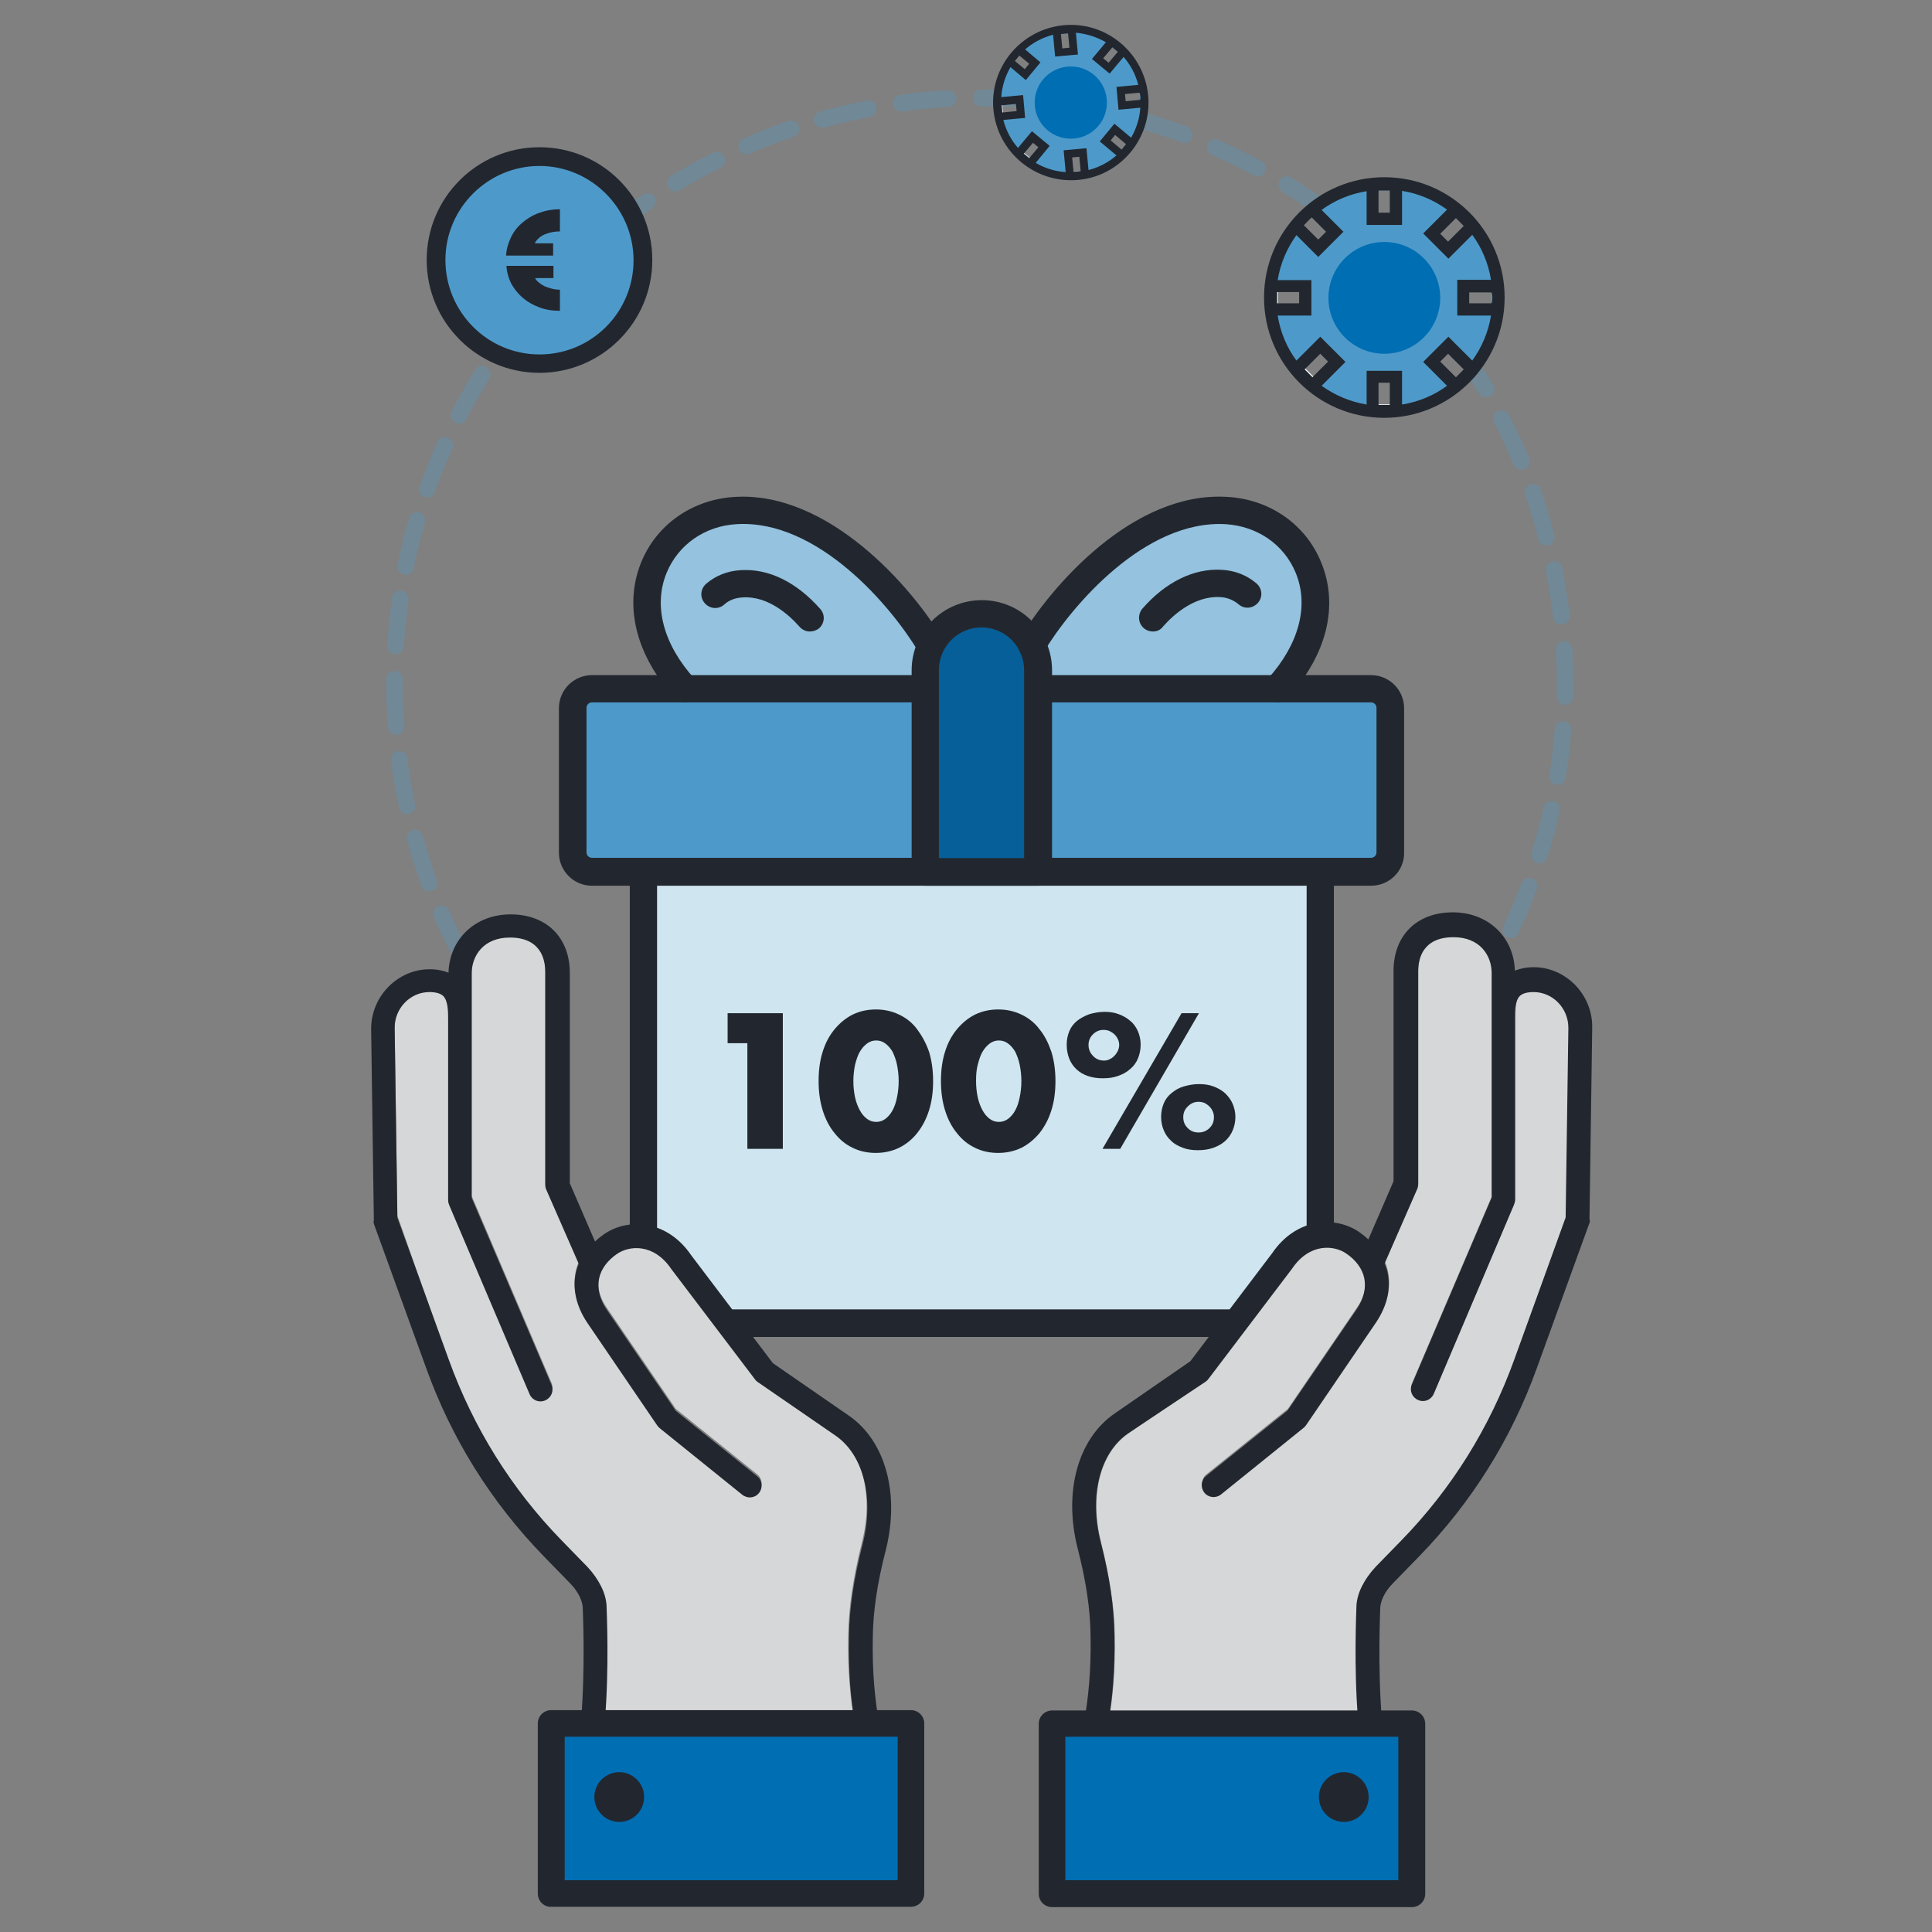 <?xml version="1.0" encoding="UTF-8"?> <!-- Generator: Adobe Illustrator 24.1.0, SVG Export Plug-In . SVG Version: 6.00 Build 0) --> <svg xmlns="http://www.w3.org/2000/svg" xmlns:xlink="http://www.w3.org/1999/xlink" version="1.1" id="Layer_1" x="0px" y="0px" viewBox="0 0 566.9 566.9" style="enable-background:new 0 0 566.9 566.9;" xml:space="preserve"><rect x="0" y="0" width="566.9" height="566.9" fill="#808080" stroke="none"/> <style type="text/css"> .st0{opacity:0.3;} .st1{fill:#4D9ACA;} .st2{opacity:0.4;} .st3{fill:#FFFFFF;} .st4{fill:#F4F4F4;} .st5{fill:#BBDAEA;} .st6{fill:#22272F;} .st7{fill:#006EB3;} .st8{opacity:0.2;fill:#22272F;} .st9{fill:#D6D7D8;} </style> <g> <g class="st0"> <path class="st1" d="M135.6,283.1c-0.9,0-1.7-0.5-2.2-1.3c-2.2-4.2-4.2-8.4-6.1-12.7c-0.5-1.2,0-2.7,1.3-3.2 c1.2-0.5,2.7,0,3.2,1.3c1.8,4.1,3.8,8.3,5.9,12.3c0.6,1.2,0.2,2.7-1,3.3C136.3,283,135.9,283.1,135.6,283.1z M443.3,275.3 c-0.3,0-0.7-0.1-1-0.2c-1.2-0.6-1.8-2-1.2-3.3c1.9-4.1,3.7-8.4,5.3-12.6c0.5-1.3,1.9-1.9,3.1-1.4c1.3,0.5,1.9,1.9,1.4,3.1 c-1.6,4.4-3.4,8.7-5.4,13C445.1,274.7,444.2,275.3,443.3,275.3z M126,261.6c-1,0-1.9-0.6-2.3-1.6c-1.6-4.4-3-8.9-4.3-13.4 c-0.4-1.3,0.4-2.7,1.7-3c1.3-0.4,2.7,0.4,3,1.7c1.2,4.3,2.6,8.7,4.1,13c0.5,1.3-0.2,2.7-1.5,3.1 C126.6,261.5,126.3,261.6,126,261.6z M451.7,253.3c-0.2,0-0.5,0-0.7-0.1c-1.3-0.4-2-1.8-1.6-3.1c1.3-4.3,2.5-8.8,3.5-13.2 c0.3-1.3,1.6-2.1,2.9-1.9c1.3,0.3,2.2,1.6,1.9,2.9c-1,4.6-2.2,9.1-3.6,13.6C453.7,252.6,452.7,253.3,451.7,253.3z M119.5,238.9 c-1.1,0-2.1-0.8-2.4-1.9c-1-4.6-1.8-9.2-2.4-13.9c-0.2-1.3,0.8-2.6,2.1-2.7c1.4-0.2,2.6,0.8,2.7,2.1c0.6,4.5,1.4,9,2.3,13.5 c0.3,1.3-0.6,2.6-1.9,2.9C119.8,238.9,119.7,238.9,119.5,238.9z M457,230.3c-0.1,0-0.3,0-0.4,0c-1.3-0.2-2.2-1.5-2-2.8 c0.7-4.5,1.3-9.1,1.6-13.6c0.1-1.4,1.3-2.3,2.6-2.3c1.3,0.1,2.4,1.3,2.3,2.6c-0.4,4.6-0.9,9.3-1.7,14 C459.3,229.4,458.2,230.3,457,230.3z M116.2,215.6c-1.3,0-2.3-1-2.4-2.3c-0.3-4.2-0.5-8.5-0.5-12.8v-1.2c0-1.4,1.3-2.6,2.5-2.4 c1.4,0,2.4,1.1,2.4,2.5v1.2c0,4.2,0.2,8.4,0.5,12.5c0.1,1.4-0.9,2.5-2.3,2.6C116.3,215.6,116.2,215.6,116.2,215.6z M459.2,206.8 C459.1,206.8,459.1,206.8,459.2,206.8c-1.4,0-2.5-1.2-2.4-2.5c0-1.3,0-2.6,0-3.8c0-3.3-0.1-6.6-0.3-9.8c-0.1-1.4,1-2.5,2.3-2.6 s2.5,1,2.6,2.3c0.2,3.3,0.3,6.7,0.3,10.1c0,1.3,0,2.6,0,4C461.6,205.8,460.5,206.8,459.2,206.8z M116.1,192c0,0-0.1,0-0.2,0 c-1.3-0.1-2.4-1.2-2.3-2.6c0.3-4.6,0.8-9.3,1.4-14c0.2-1.3,1.4-2.3,2.8-2.1c1.3,0.2,2.3,1.4,2.1,2.8c-0.6,4.5-1.1,9.1-1.4,13.6 C118.4,191,117.3,192,116.1,192z M458.1,183.3c-1.2,0-2.3-0.9-2.4-2.2c-0.5-4.5-1.2-9-2.1-13.5c-0.3-1.3,0.6-2.6,1.9-2.9 c1.3-0.3,2.6,0.6,2.9,1.9c0.9,4.6,1.6,9.3,2.2,13.9c0.2,1.3-0.8,2.6-2.2,2.7C458.3,183.3,458.2,183.3,458.1,183.3z M119.1,168.7 c-0.2,0-0.3,0-0.5-0.1c-1.3-0.3-2.2-1.6-1.9-2.9c0.9-4.6,2-9.1,3.3-13.7c0.4-1.3,1.7-2,3-1.7c1.3,0.4,2.1,1.7,1.7,3 c-1.3,4.4-2.4,8.9-3.3,13.3C121.3,167.9,120.3,168.7,119.1,168.7z M453.8,160.1c-1.1,0-2.1-0.7-2.4-1.8c-1.1-4.4-2.4-8.8-3.9-13.1 c-0.4-1.3,0.2-2.7,1.5-3.1c1.3-0.4,2.7,0.2,3.1,1.5c1.5,4.4,2.9,9,4,13.5c0.3,1.3-0.5,2.6-1.8,3 C454.2,160.1,454,160.1,453.8,160.1z M125.4,146c-0.3,0-0.5,0-0.8-0.1c-1.3-0.4-1.9-1.8-1.5-3.1c1.6-4.4,3.3-8.8,5.2-13.1 c0.5-1.2,2-1.8,3.2-1.2s1.8,2,1.2,3.2c-1.8,4.1-3.5,8.4-5.1,12.7C127.3,145.3,126.4,146,125.4,146z M446.4,137.8 c-1,0-1.9-0.6-2.3-1.5c-1.7-4.2-3.6-8.3-5.7-12.4c-0.6-1.2-0.1-2.7,1.1-3.3c1.2-0.6,2.7-0.1,3.3,1.1c2.1,4.2,4.1,8.5,5.9,12.8 c0.5,1.3-0.1,2.7-1.3,3.2C447,137.7,446.7,137.8,446.4,137.8z M134.7,124.3c-0.4,0-0.8-0.1-1.1-0.3c-1.2-0.6-1.7-2.1-1.1-3.3 c2.1-4.1,4.5-8.3,6.9-12.2c0.7-1.2,2.2-1.5,3.4-0.8c1.1,0.7,1.5,2.2,0.8,3.4c-2.4,3.9-4.7,7.9-6.8,11.9 C136.5,123.8,135.6,124.3,134.7,124.3z M436,116.6c-0.8,0-1.7-0.4-2.1-1.2c-2.3-3.9-4.8-7.8-7.3-11.5c-0.8-1.1-0.5-2.6,0.6-3.4 s2.6-0.5,3.4,0.6c2.7,3.8,5.2,7.8,7.6,11.9c0.7,1.2,0.3,2.7-0.9,3.3C436.8,116.5,436.4,116.6,436,116.6z M146.9,104.2 c-0.5,0-1-0.1-1.4-0.4c-1.1-0.8-1.4-2.3-0.6-3.4c2.7-3.8,5.6-7.6,8.6-11.2c0.9-1,2.4-1.2,3.5-0.3c1,0.9,1.2,2.4,0.3,3.4 c-2.9,3.5-5.7,7.1-8.3,10.9C148.5,103.8,147.7,104.2,146.9,104.2z M422.8,97.2c-0.7,0-1.4-0.3-1.9-0.9c-2.8-3.6-5.8-7.1-8.8-10.4 c-0.9-1-0.9-2.5,0.1-3.5c1-0.9,2.5-0.9,3.5,0.1c3.2,3.4,6.2,7.1,9.1,10.7c0.8,1.1,0.6,2.6-0.4,3.4C423.8,97,423.3,97.2,422.8,97.2 z M161.8,85.9c-0.6,0-1.2-0.2-1.7-0.7c-1-0.9-1-2.5-0.1-3.5c3.2-3.4,6.5-6.7,10-9.9c1-0.9,2.5-0.8,3.5,0.2c0.9,1,0.8,2.5-0.2,3.5 c-3.4,3.1-6.6,6.3-9.7,9.6C163.1,85.6,162.5,85.9,161.8,85.9z M407,79.6c-0.6,0-1.2-0.2-1.7-0.7c-3.3-3.2-6.7-6.2-10.2-9.1 c-1-0.9-1.2-2.4-0.3-3.4c0.9-1,2.4-1.2,3.4-0.3c3.6,3,7.1,6.1,10.5,9.4c1,0.9,1,2.5,0.1,3.5C408.3,79.4,407.6,79.6,407,79.6z M179,69.8c-0.7,0-1.4-0.3-1.9-0.9c-0.9-1-0.7-2.6,0.3-3.4c3.6-3,7.4-5.8,11.2-8.4c1.1-0.8,2.6-0.5,3.4,0.6 c0.8,1.1,0.5,2.6-0.6,3.4c-3.7,2.6-7.4,5.3-10.9,8.2C180.1,69.6,179.6,69.8,179,69.8z M389,64.4c-0.5,0-1-0.2-1.4-0.5 c-3.7-2.7-7.5-5.3-11.3-7.6c-1.2-0.7-1.5-2.2-0.8-3.4s2.2-1.5,3.4-0.8c4,2.5,7.9,5.1,11.7,7.9c1.1,0.8,1.3,2.3,0.5,3.4 C390.5,64.1,389.8,64.4,389,64.4z M198.2,56.2c-0.8,0-1.6-0.4-2.1-1.2c-0.7-1.2-0.3-2.7,0.8-3.4c4-2.4,8.1-4.7,12.3-6.8 c1.2-0.6,2.7-0.1,3.3,1.1c0.6,1.2,0.1,2.7-1.1,3.3c-4.1,2.1-8.1,4.3-11.9,6.6C199.1,56,198.7,56.2,198.2,56.2z M369.1,51.8 c-0.4,0-0.8-0.1-1.2-0.3c-4-2.2-8.1-4.2-12.3-6c-1.2-0.5-1.8-2-1.3-3.2c0.6-1.2,2-1.8,3.2-1.3c4.3,1.9,8.5,4,12.6,6.2 c1.2,0.6,1.6,2.1,1,3.3C370.8,51.3,370,51.8,369.1,51.8z M219.1,45.3c-0.9,0-1.8-0.6-2.2-1.5c-0.5-1.2,0-2.7,1.3-3.2 c4.3-1.9,8.7-3.6,13.1-5.1c1.3-0.4,2.7,0.2,3.1,1.5c0.4,1.3-0.2,2.7-1.5,3.1c-4.3,1.5-8.6,3.1-12.7,4.9 C219.8,45.3,219.5,45.3,219.1,45.3z M347.6,42c-0.3,0-0.6-0.1-0.9-0.2c-4.3-1.6-8.6-3-13-4.3c-1.3-0.4-2.1-1.7-1.7-3 s1.7-2.1,3-1.7c4.5,1.3,9,2.7,13.4,4.4c1.3,0.5,1.9,1.9,1.4,3.2C349.6,41.4,348.6,42,347.6,42z M241.3,37.5 c-1.1,0-2.1-0.7-2.4-1.8c-0.4-1.3,0.4-2.7,1.7-3c4.5-1.2,9.1-2.3,13.7-3.2c1.3-0.3,2.6,0.6,2.9,1.9c0.3,1.3-0.6,2.6-1.9,2.9 c-4.5,0.9-8.9,1.9-13.3,3.1C241.8,37.4,241.5,37.5,241.3,37.5z M325,35.3c-0.2,0-0.4,0-0.5-0.1c-4.4-1-9-1.8-13.4-2.4 c-1.3-0.2-2.3-1.4-2.1-2.8c0.2-1.3,1.4-2.3,2.8-2.1c4.6,0.6,9.3,1.5,13.8,2.5c1.3,0.3,2.2,1.6,1.9,2.9 C327.2,34.5,326.2,35.3,325,35.3z M264.4,32.7c-1.2,0-2.3-0.9-2.4-2.1c-0.2-1.3,0.8-2.6,2.1-2.8c4.6-0.6,9.3-1.1,14-1.3 c1.4,0,2.5,1,2.6,2.3c0.1,1.4-1,2.5-2.3,2.6c-4.5,0.2-9.1,0.7-13.6,1.3C264.6,32.7,264.5,32.7,264.4,32.7z M301.8,31.8 c-0.1,0-0.1,0-0.2,0c-4.5-0.4-9.1-0.6-13.7-0.6c-1.4,0-2.4-1.1-2.4-2.5s1.1-2.4,2.4-2.4l0,0c4.7,0,9.4,0.2,14.1,0.6 c1.3,0.1,2.4,1.3,2.2,2.6C304.1,30.8,303,31.8,301.8,31.8z"></path> </g> <g> <g> <path class="st1" d="M382.6,167.2c-3.7-9.2-12.5-15.3-22.8-15.9c-24.4-1.4-46.6,24-55.3,38.2c1,2.2,1.5,4.6,1.5,7.2v3.9h68.2 C383.8,189.8,386.9,177.7,382.6,167.2z"></path> </g> <g> <path class="st1" d="M216.1,151.3c-10.3,0.6-19,6.7-22.8,15.9c-4.3,10.5-1.2,22.6,8.4,33.4H270v-3.9c0-2.5,0.5-4.9,1.5-7.1 C262.8,175.3,240.6,149.9,216.1,151.3z"></path> </g> <g class="st2"> <path class="st3" d="M382.6,167.2c-3.7-9.2-12.5-15.3-22.8-15.9c-24.4-1.4-46.6,24-55.3,38.2c1,2.2,1.5,4.6,1.5,7.2v3.9h68.2 C383.8,189.8,386.9,177.7,382.6,167.2z"></path> </g> <g class="st2"> <path class="st3" d="M216.1,151.3c-10.3,0.6-19,6.7-22.8,15.9c-4.3,10.5-1.2,22.6,8.4,33.4H270v-3.9c0-2.5,0.5-4.9,1.5-7.1 C262.8,175.3,240.6,149.9,216.1,151.3z"></path> </g> <g> <path class="st1" d="M270,203.5h-96.3c-2.3,0-4.2,1.9-4.2,4.2v42.4c0,2.3,1.9,4.2,4.2,4.2H270V203.5z"></path> </g> <g> <path class="st4" d="M190.2,257.4v105.5c0.3,0.1,0.6,0.2,0.9,0.4c4.2,2,7.5,5.1,10.3,8.8c2.1,2.7,3.7,5.6,5.7,8.3 c1.7,2.1,3.5,4.3,5.1,6.5h151.2c1.9-2.9,4-5.7,6.1-8.3c0.4-0.6,0.9-1.1,1.4-1.6c0.9-2,1.8-3.9,3-5.7c1.9-2.9,4-5.3,6.9-7.2 c1.4-0.9,3.2-1.6,5-2.1V257.4H190.2z"></path> </g> <g> <path class="st5" d="M190.2,257.4v105.5c0.3,0.1,0.6,0.2,0.9,0.4c4.2,2,7.5,5.1,10.3,8.8c2.1,2.7,3.7,5.6,5.7,8.3 c1.7,2.1,3.5,4.3,5.1,6.5h151.2c1.9-2.9,4-5.7,6.1-8.3c0.4-0.6,0.9-1.1,1.4-1.6c0.9-2,1.8-3.9,3-5.7c1.9-2.9,4-5.3,6.9-7.2 c1.4-0.9,3.2-1.6,5-2.1V257.4H190.2z"></path> </g> <g class="st0"> <path class="st3" d="M190.2,257.4v105.5c0.3,0.1,0.6,0.2,0.9,0.4c4.2,2,7.5,5.1,10.3,8.8c2.1,2.7,3.7,5.6,5.7,8.3 c1.7,2.1,3.5,4.3,5.1,6.5h151.2c1.9-2.9,4-5.7,6.1-8.3c0.4-0.6,0.9-1.1,1.4-1.6c0.9-2,1.8-3.9,3-5.7c1.9-2.9,4-5.3,6.9-7.2 c1.4-0.9,3.2-1.6,5-2.1V257.4H190.2z"></path> </g> <g> <path class="st1" d="M402.3,203.5H306v50.8h96.3c2.3,0,4.2-1.9,4.2-4.2v-42.4C406.5,205.4,404.7,203.5,402.3,203.5z"></path> </g> <g> <path class="st6" d="M191.1,363.3c0.6,0.3,1.1,0.6,1.7,0.9V255.9c0-2.2-1.8-4-4-4s-4,1.8-4,4V362 C186.9,361.8,189,362.3,191.1,363.3z"></path> <path class="st6" d="M210.4,384.2c2,2.5,3.8,5.2,5,8.1h144.8c1.5-2.8,3.2-5.5,5.1-8.1H210.4z"></path> <path class="st6" d="M390.2,361.5c0.4,0,0.8,0.1,1.2,0.2V255.9c0-2.2-1.8-4-4-4s-4,1.8-4,4v106.8 C385.5,361.7,387.9,361.2,390.2,361.5z"></path> </g> <g> <path class="st6" d="M402.3,259.9H173.7c-5.4,0-9.7-4.4-9.7-9.7v-42.4c0-5.4,4.4-9.7,9.7-9.7h228.6c5.4,0,9.7,4.4,9.7,9.7v42.4 C412.1,255.5,407.7,259.9,402.3,259.9z M173.7,206.1c-0.9,0-1.6,0.7-1.6,1.6v42.4c0,0.9,0.7,1.6,1.6,1.6h228.6 c0.9,0,1.6-0.7,1.6-1.6v-42.4c0-0.9-0.7-1.6-1.6-1.6H173.7z"></path> </g> <g> <path class="st7" d="M288,180.1c-9.1,0-16.6,7.4-16.6,16.6v5.4v53.8h33.1V202v-5.4C304.6,187.5,297.2,180.1,288,180.1z"></path> <path class="st8" d="M288,180.1c-9.1,0-16.6,7.4-16.6,16.6v5.4v53.8h33.1V202v-5.4C304.6,187.5,297.2,180.1,288,180.1z"></path> <path class="st6" d="M304.6,259.9h-33.1c-2.2,0-4-1.8-4-4v-59.2c0-11.4,9.2-20.6,20.6-20.6s20.6,9.2,20.6,20.6v59.2 C308.6,258.1,306.8,259.9,304.6,259.9z M275.5,251.8h25v-55.2c0-6.9-5.6-12.5-12.5-12.5s-12.5,5.6-12.5,12.5V251.8z"></path> </g> <g> <path class="st6" d="M374.9,206.1c-1,0-2-0.4-2.7-1.1c-1.6-1.5-1.8-4.1-0.3-5.7c9.2-10.1,12.3-21.5,8.3-31.2 c-3.4-8.3-11.2-13.7-20.6-14.3c-23.7-1.3-45.2,24-53.4,37.6c-1.1,1.9-3.6,2.5-5.5,1.4s-2.5-3.6-1.4-5.5 c9-15.1,33.1-43.2,60.8-41.5c12.5,0.7,23.1,8.1,27.6,19.3c5.2,12.7,1.6,27.2-9.9,39.7C377.1,205.7,376,206.1,374.9,206.1z"></path> </g> <g> <path class="st6" d="M338.3,185.3c-0.9,0-1.9-0.3-2.7-1c-1.7-1.5-1.8-4-0.4-5.7c6.8-7.8,15.1-11.9,23.3-11.4 c3.9,0.2,7.4,1.6,10.2,4c1.7,1.5,1.9,4,0.4,5.7s-4,1.9-5.7,0.4c-1.4-1.2-3.3-2-5.4-2.1c-7.5-0.4-13.7,5.2-16.7,8.6 C340.6,184.8,339.5,185.3,338.3,185.3z"></path> </g> <g> <path class="st6" d="M201,206.1c-1.1,0-2.2-0.4-3-1.3c-11.4-12.5-15-27-9.9-39.7c4.5-11.2,15.1-18.6,27.6-19.3 c27.4-1.6,51.8,26.4,60.8,41.5c1.1,1.9,0.5,4.4-1.4,5.5s-4.4,0.5-5.5-1.4c-8.1-13.6-29.7-39-53.4-37.6c-9.3,0.5-17.2,6-20.6,14.3 c-4,9.7-0.9,21.1,8.3,31.2c1.5,1.7,1.4,4.2-0.3,5.7C203,205.7,202,206.1,201,206.1z"></path> </g> <g> <path class="st6" d="M237.6,185.3c-1.1,0-2.2-0.5-3-1.4c-3-3.4-9.2-9.1-16.7-8.6c-2.1,0.1-4,0.8-5.4,2.1 c-1.7,1.5-4.2,1.3-5.7-0.4s-1.3-4.2,0.4-5.7c2.8-2.4,6.3-3.8,10.2-4c8.3-0.5,16.4,3.6,23.3,11.4c1.5,1.7,1.3,4.2-0.4,5.7 C239.5,185,238.6,185.3,237.6,185.3z"></path> </g> </g> <g> <g> <g> <path class="st9" d="M131.5,399c7.2,20,18.3,37.8,33.1,53l7.5,7.7c1.8,1.8,3.2,3.8,4.1,5.8c1.1,2.3,1.6,4.4,1.6,6.2 c0,0.8,0.9,17.4-0.5,33h73.3c-1.1-6.5-1.9-14.6-1.7-24.9c0.1-8.2,1.5-17.1,4-27.2c3.5-13.7,0.3-26.3-8-32l-22.8-15.7 c-0.3-0.2-0.6-0.5-0.8-0.8L197,371.8c-5.2-7.7-12.4-6.9-15.9-4.5c-2.8,1.9-4.7,4.4-5.3,7.2c-0.7,3,0.1,6.2,2.3,9.3l20.2,29.6 l23.9,19.2c1.5,1.2,1.7,3.4,0.5,4.9s-3.4,1.8-4.9,0.5l-24.3-19.6c-0.3-0.2-0.5-0.5-0.7-0.8l-20.5-30.1 c-3.3-4.8-4.4-9.9-3.3-14.8c0.2-0.8,0.5-1.7,0.8-2.5l-9.5-21.7c-0.2-0.4-0.3-0.9-0.3-1.4v-62.4c0-3.8-1.4-10.2-10.4-10.2 c-7.7,0-11.2,5.3-11.2,10.6v12.1c0,0.6,0,1.1,0,1.6s0,0.9,0,1.4v50.7l23.4,54.8c0.8,1.8-0.1,3.8-1.8,4.6 c-1.8,0.8-3.8-0.1-4.6-1.8L131.8,353c-0.2-0.4-0.3-0.9-0.3-1.4v-51.4c0-0.5,0-1,0-1.6c0-2.3,0.1-5.4-1.4-6.9 c-0.8-0.8-2.2-1.2-4.1-1.2c-5.6,0-10.2,4.7-10.2,10.5l0.8,55.7L131.5,399z"></path> <path class="st6" d="M109.7,359.1l15.3,42.2c7.5,20.9,19.2,39.6,34.7,55.5l7.5,7.7c1.3,1.3,2.2,2.6,2.9,4 c0.6,1.3,0.9,2.5,0.9,3.4c0,0.4,0.8,17.5-0.5,32.8h7c1.3-15.5,0.5-32.2,0.5-33c0-1.8-0.5-4-1.6-6.2c-1-2-2.4-4-4.1-5.8l-7.5-7.7 c-14.8-15.2-25.9-33.1-33.1-53l-15.1-41.7l-0.8-55.7c0-5.8,4.6-10.5,10.2-10.5c1.9,0,3.3,0.4,4.1,1.2c1.4,1.5,1.4,4.6,1.4,6.9 c0,0.6,0,1.1,0,1.6v51.4c0,0.5,0.1,0.9,0.3,1.4l23.6,55.5c0.8,1.8,2.8,2.6,4.6,1.8c1.8-0.8,2.6-2.8,1.8-4.6l-23.4-54.8v-50.7 c0-0.5,0-0.9,0-1.4s0-1,0-1.6v-12.1c0-5.3,3.5-10.6,11.2-10.6c9.1,0,10.4,6.4,10.4,10.2v62.4c0,0.5,0.1,1,0.3,1.4l9.5,21.7 c-0.3,0.8-0.6,1.6-0.8,2.5c-1.1,4.9,0.1,10,3.3,14.8l20.5,30.1c0.2,0.3,0.4,0.5,0.7,0.8l24.3,19.6c1.5,1.2,3.7,1,4.9-0.5 s1-3.7-0.5-4.9L198.3,414l-20.2-29.6c-2.2-3.2-2.9-6.4-2.3-9.3c0.6-2.8,2.5-5.3,5.3-7.2c3.5-2.4,10.7-3.2,15.9,4.5l24.5,32.3 c0.2,0.3,0.5,0.6,0.8,0.8l22.8,15.7c8.3,5.7,11.5,18.3,8,32c-2.6,10.1-3.9,19-4,27.2c-0.2,10.3,0.6,18.5,1.7,24.9h7.1 c-1.1-6.3-2-14.3-1.8-24.8c0.1-7.8,1.3-15.9,3.8-25.6c4.2-16.6-0.1-32.1-10.8-39.5L226.8,400l-24-31.7 c-7.1-10.4-18.5-11-25.5-6.2c-1,0.7-1.9,1.4-2.7,2.2l-7.4-17.1v-61.7c0-10.4-6.8-17.2-17.4-17.2c-10.3,0-17.9,7.2-18.2,17.1 c-1.6-0.6-3.4-1-5.5-1c-9.4,0-17.2,7.9-17.2,17.5l0.8,56.4C109.5,358.3,109.6,358.7,109.7,359.1z"></path> </g> <g> <rect x="161.7" y="505.7" class="st7" width="105.6" height="50"></rect> <path class="st6" d="M157.8,555.6v-49.9c0-2.2,1.8-3.9,3.9-3.9h105.6c2.2,0,3.9,1.8,3.9,3.9v49.9c0,2.2-1.8,3.9-3.9,3.9H161.7 C159.6,559.6,157.8,557.8,157.8,555.6z M165.7,509.6v42.1h97.7v-42.1H165.7z"></path> </g> <circle class="st6" cx="181.7" cy="527.3" r="7.3"></circle> </g> <g> <g> <path class="st9" d="M444.5,399c-7.2,20-18.3,37.8-33.1,53l-7.5,7.7c-1.8,1.8-3.2,3.8-4.1,5.8c-1.1,2.3-1.6,4.4-1.6,6.2 c0,0.8-0.9,17.4,0.5,33h-73.3c1.1-6.5,1.9-14.6,1.7-24.9c-0.1-8.2-1.5-17.1-4-27.2c-3.5-13.7-0.3-26.3,8-32l22.8-15.7 c0.3-0.2,0.6-0.5,0.8-0.8l24.5-32.3c5.2-7.7,12.4-6.9,15.9-4.5c2.8,1.9,4.7,4.4,5.3,7.2c0.7,3-0.1,6.2-2.3,9.3l-20.2,29.6 L354,432.6c-1.5,1.2-1.7,3.4-0.5,4.9s3.4,1.8,4.9,0.5l24.3-19.6c0.3-0.2,0.5-0.5,0.7-0.8l20.5-30.1c3.3-4.8,4.4-9.9,3.3-14.8 c-0.2-0.8-0.5-1.7-0.8-2.5l9.5-21.7c0.2-0.4,0.3-0.9,0.3-1.4v-62.4c0-3.8,1.4-10.2,10.4-10.2c7.7,0,11.2,5.3,11.2,10.6v12.1 c0,0.6,0,1.1,0,1.6s0,0.9,0,1.4v50.7l-23.4,54.8c-0.8,1.8,0.1,3.8,1.8,4.6c1.8,0.8,3.8-0.1,4.6-1.8l23.6-55.5 c0.2-0.4,0.3-0.9,0.3-1.4v-51.4c0-0.5,0-1,0-1.6c0-2.3-0.1-5.4,1.4-6.9c0.8-0.8,2.2-1.2,4.1-1.2c5.6,0,10.2,4.7,10.2,10.5 l-0.8,55.7L444.5,399z"></path> <path class="st6" d="M466.3,359.1L451,401.3c-7.5,20.9-19.2,39.6-34.7,55.5l-7.5,7.7c-1.3,1.3-2.2,2.6-2.9,4 c-0.6,1.3-0.9,2.5-0.9,3.4c0,0.4-0.8,17.5,0.5,32.8h-7c-1.3-15.5-0.5-32.2-0.5-33c0-1.8,0.5-4,1.6-6.2c1-2,2.4-4,4.1-5.8 l7.5-7.7c14.8-15.2,25.9-33.1,33.1-53l15.1-41.7l0.8-55.7c0-5.8-4.6-10.5-10.2-10.5c-1.9,0-3.3,0.4-4.1,1.2 c-1.4,1.5-1.4,4.6-1.4,6.9c0,0.6,0,1.1,0,1.6v51.4c0,0.5-0.1,0.9-0.3,1.4L420.7,409c-0.8,1.8-2.8,2.6-4.6,1.8 c-1.8-0.8-2.6-2.8-1.8-4.6l23.4-54.8v-50.7c0-0.5,0-0.9,0-1.4s0-1,0-1.6v-12.1c0-5.3-3.5-10.6-11.2-10.6 c-9.1,0-10.4,6.4-10.4,10.2v62.4c0,0.5-0.1,1-0.3,1.4l-9.5,21.7c0.3,0.8,0.6,1.6,0.8,2.5c1.1,4.9-0.1,10-3.3,14.8l-20.5,30.1 c-0.2,0.3-0.4,0.5-0.7,0.8l-24.3,19.6c-1.5,1.2-3.7,1-4.9-0.5c-1.2-1.5-1-3.7,0.5-4.9l23.9-19.2l20.2-29.6 c2.2-3.2,2.9-6.4,2.3-9.3c-0.6-2.8-2.5-5.3-5.3-7.2c-3.5-2.4-10.7-3.2-15.9,4.5l-24.5,32.3c-0.2,0.3-0.5,0.6-0.8,0.8L331,420.6 c-8.3,5.7-11.5,18.3-8,32c2.6,10.1,3.9,19,4,27.2c0.2,10.3-0.6,18.5-1.7,24.9h-7.1c1.1-6.3,2-14.3,1.8-24.8 c-0.1-7.8-1.3-15.9-3.8-25.6c-4.2-16.6,0.1-32.1,10.8-39.5l22.3-15.4l24-31.7c7.1-10.4,18.5-11,25.5-6.2c1,0.7,1.9,1.4,2.7,2.2 l7.4-17.1v-61.7c0-10.4,6.8-17.2,17.4-17.2c10.3,0,17.9,7.2,18.2,17.1c1.6-0.6,3.4-1,5.5-1c9.4,0,17.2,7.9,17.2,17.5l-0.8,56.4 C466.6,358.3,466.5,358.7,466.3,359.1z"></path> </g> <g> <rect x="308.7" y="505.7" class="st7" width="105.6" height="50"></rect> <path class="st6" d="M414.3,559.6H308.7c-2.2,0-3.9-1.8-3.9-3.9v-49.9c0-2.2,1.8-3.9,3.9-3.9h105.6c2.2,0,3.9,1.8,3.9,3.9v49.9 C418.2,557.8,416.5,559.6,414.3,559.6z M312.6,509.6v42.1h97.7v-42.1H312.6z"></path> </g> <circle class="st6" cx="394.3" cy="527.3" r="7.3"></circle> </g> </g> <g> <path class="st6" d="M219.3,306.1h-5.8v-8.8h16.2v39.8h-10.4V306.1z"></path> <path class="st6" d="M240.2,317.2c0-3.2,0.4-6.1,1.2-8.6c0.8-2.6,2-4.8,3.5-6.6c1.5-1.8,3.3-3.3,5.3-4.3c2.1-1,4.3-1.5,6.8-1.5 s4.7,0.5,6.8,1.5c2.1,1,3.9,2.4,5.3,4.3s2.6,4,3.5,6.6c0.8,2.6,1.2,5.5,1.2,8.6c0,3.2-0.4,6.1-1.2,8.6c-0.8,2.6-2,4.8-3.5,6.7 s-3.3,3.3-5.3,4.3c-2.1,1-4.4,1.5-6.8,1.5c-2.5,0-4.8-0.5-6.8-1.5c-2.1-1-3.8-2.4-5.3-4.3c-1.5-1.8-2.7-4.1-3.5-6.7 C240.6,323.2,240.2,320.4,240.2,317.2z M250.4,317.2c0,1.8,0.2,3.4,0.5,4.8s0.8,2.7,1.4,3.8c0.6,1.1,1.3,1.9,2.1,2.5 s1.7,0.9,2.7,0.9s1.9-0.3,2.7-0.9c0.8-0.6,1.5-1.4,2.1-2.5s1-2.3,1.3-3.8c0.3-1.4,0.5-3,0.5-4.8c0-1.7-0.2-3.3-0.5-4.8 s-0.8-2.7-1.3-3.8c-0.6-1-1.3-1.8-2.1-2.4c-0.8-0.6-1.7-0.9-2.7-0.9s-1.9,0.3-2.7,0.9s-1.5,1.4-2.1,2.4s-1,2.3-1.4,3.8 C250.6,313.9,250.4,315.5,250.4,317.2z"></path> <path class="st6" d="M276.1,317.2c0-3.2,0.4-6.1,1.2-8.6c0.8-2.6,2-4.8,3.5-6.6c1.5-1.8,3.3-3.3,5.3-4.3c2.1-1,4.3-1.5,6.8-1.5 s4.7,0.5,6.8,1.5c2.1,1,3.9,2.4,5.3,4.3c1.5,1.8,2.6,4,3.5,6.6c0.8,2.6,1.2,5.5,1.2,8.6c0,3.2-0.4,6.1-1.2,8.6 c-0.8,2.6-2,4.8-3.5,6.7c-1.5,1.8-3.3,3.3-5.3,4.3c-2.1,1-4.4,1.5-6.8,1.5c-2.5,0-4.8-0.5-6.8-1.5c-2.1-1-3.8-2.4-5.3-4.3 c-1.5-1.8-2.7-4.1-3.5-6.7C276.5,323.2,276.1,320.4,276.1,317.2z M286.4,317.2c0,1.8,0.2,3.4,0.5,4.8s0.8,2.7,1.4,3.8 c0.6,1.1,1.3,1.9,2.1,2.5c0.8,0.6,1.7,0.9,2.7,0.9s1.9-0.3,2.7-0.9c0.8-0.6,1.5-1.4,2.1-2.5s1-2.3,1.3-3.8c0.3-1.4,0.5-3,0.5-4.8 c0-1.7-0.2-3.3-0.5-4.8s-0.8-2.7-1.3-3.8c-0.6-1-1.3-1.8-2.1-2.4c-0.8-0.6-1.7-0.9-2.7-0.9s-1.9,0.3-2.7,0.9 c-0.8,0.6-1.5,1.4-2.1,2.4s-1,2.3-1.4,3.8C286.5,313.9,286.4,315.5,286.4,317.2z"></path> <path class="st6" d="M313,306.5c0-1.5,0.3-2.8,0.8-4s1.3-2.2,2.3-3s2.2-1.4,3.5-1.9c1.4-0.4,2.9-0.7,4.5-0.7 c1.5,0,2.9,0.2,4.2,0.7s2.4,1.1,3.4,2c1,0.8,1.7,1.9,2.2,3c0.5,1.2,0.8,2.5,0.8,3.9c0,1.5-0.3,2.9-0.8,4.1s-1.3,2.3-2.3,3.1 c-1,0.9-2.1,1.5-3.5,2s-2.8,0.7-4.5,0.7c-3.3,0-5.9-0.9-7.8-2.7C314,312,313,309.5,313,306.5z M319.4,306.6c0,1.2,0.4,2.3,1.3,3.2 c0.8,0.9,1.9,1.4,3.2,1.4c0.6,0,1.2-0.1,1.7-0.4c0.5-0.2,1-0.6,1.4-1s0.7-0.9,1-1.4c0.2-0.5,0.4-1.1,0.4-1.7s-0.1-1.2-0.4-1.8 c-0.2-0.5-0.6-1-1-1.4s-0.9-0.7-1.5-1c-0.5-0.2-1.1-0.3-1.7-0.3c-1.2,0-2.2,0.4-3.1,1.3C319.9,304.3,319.4,305.3,319.4,306.6z M346.7,297.3h5.1l-23.1,39.8h-5.2L346.7,297.3z M340.7,327.7c0-1.5,0.3-2.8,0.8-4s1.3-2.2,2.3-3s2.1-1.5,3.5-1.9s2.9-0.7,4.5-0.7 s3,0.2,4.3,0.7s2.4,1.1,3.4,2c0.9,0.9,1.7,1.9,2.2,3.1s0.8,2.5,0.8,3.8c0,1.5-0.3,2.8-0.8,4s-1.3,2.3-2.2,3.1 c-1,0.9-2.1,1.5-3.5,2s-2.9,0.7-4.5,0.7s-3.1-0.2-4.4-0.7s-2.5-1.1-3.4-2c-1-0.9-1.7-1.9-2.2-3.1 C341,330.6,340.7,329.2,340.7,327.7z M347.2,327.8c0,1.3,0.4,2.3,1.3,3.2c0.9,0.9,1.9,1.3,3.2,1.3c1.2,0,2.3-0.4,3.2-1.3 c0.9-0.9,1.3-1.9,1.3-3.2c0-0.6-0.1-1.2-0.4-1.8c-0.2-0.5-0.6-1-1-1.4s-0.9-0.7-1.4-1c-0.6-0.2-1.1-0.3-1.7-0.3 c-1.2,0-2.2,0.4-3.1,1.3C347.6,325.5,347.2,326.6,347.2,327.8z"></path> </g> <g> <path class="st4" d="M406.5,120.6c-18.5,0-33.5-15-33.5-33.5s15-33.5,33.5-33.5s33.5,15,33.5,33.5S425,120.6,406.5,120.6z M409.9,118.6v-8.3h-6.8v8.3 M431.1,107l-5.9-5.9l-4.8,4.8l5.9,5.9 M386.7,111.8l5.9-5.9l-4.8-4.8l-5.9,5.9 M437.9,83.7h-8.3v6.8 h8.3 M375,90.6h8.3v-6.8H375 M381.2,66.7l5.9,5.9l4.8-4.8l-5.9-5.9 M426.3,62.5l-5.9,5.9l4.8,4.8l5.9-5.9 M403.1,55.7V64h6.8v-8.3 "></path> <path class="st1" d="M406.2,120.9c-18.5,0-33.5-15-33.5-33.5s15-33.5,33.5-33.5s33.5,15,33.5,33.5 C439.7,105.8,424.6,120.9,406.2,120.9z M409.6,118.8v-8.3h-6.8v8.3 M430.8,107.2l-5.9-5.9l-4.8,4.8l5.9,5.9 M386.4,112l5.9-5.9 l-4.8-4.8l-5.9,5.9 M437.6,83.9h-8.3v6.8h8.3 M374.7,90.8h8.3V84h-8.3 M380.9,67l5.9,5.9l4.8-4.8l-5.9-5.9 M426,62.7l-5.9,5.9 l4.8,4.8l5.9-5.9 M402.8,55.9v8.3h6.8v-8.3"></path> <path class="st6" d="M406.2,122.6c-19.5,0-35.3-15.8-35.3-35.3S386.7,52,406.2,52s35.3,15.8,35.3,35.3S425.6,122.6,406.2,122.6z M407.8,118.8v-6.5h-3.3v6.5H407.8z M387.8,113.2c3.9,2.8,8.4,4.7,13.2,5.5v-9.9h10.4v9.9c4.9-0.8,9.4-2.7,13.2-5.5l-7-7l7.4-7.4 l7,7c2.8-3.9,4.7-8.3,5.5-13.2h-9.9V82.1h9.9c-0.8-4.9-2.7-9.4-5.5-13.2l-7,7l-7.4-7.4l7-7c-3.9-2.8-8.3-4.7-13.2-5.5v10H401v-9.9 c-4.9,0.8-9.4,2.7-13.2,5.5l6.4,6.4l-7.4,7.4l-6.4-6.4c-2.8,3.9-4.7,8.3-5.5,13.2h9.9v10.4h-9.9c0.8,4.9,2.7,9.4,5.5,13.2l7-7 l7.4,7.4L387.8,113.2z M385.1,110.7l4.6-4.6l-2.3-2.3l-4.6,4.6L385.1,110.7z M422.6,106.1l4.6,4.6l2.3-2.3l-4.6-4.6L422.6,106.1z M431.1,89h6.5c0,0,0.3-0.2,0.3-1.6s-0.3-1.6-0.3-1.6h-6.5V89z M374.7,89h6.5v-3.3h-6.5V89z M422.6,68.6l2.3,2.3l4.6-4.6l-2.3-2.3 L422.6,68.6z M382.6,66.1l4.2,4.2l2.3-2.3l-4.2-4.2C384.1,64.5,383.4,65.3,382.6,66.1z M404.5,62.4h3.3v-6.5h-3.3V62.4z"></path> <circle class="st7" cx="406.2" cy="87.4" r="16.4"></circle> </g> <g> <circle class="st1" cx="158.3" cy="76.3" r="30.3"></circle> <path class="st6" d="M158.3,109.4c-18.2,0-33.1-14.8-33.1-33.1s14.8-33.1,33.1-33.1s33.1,14.8,33.1,33.1S176.5,109.4,158.3,109.4z M158.3,48.7c-15.2,0-27.6,12.4-27.6,27.6S143,104,158.3,104s27.6-12.4,27.6-27.6S173.5,48.7,158.3,48.7z"></path> <g> <path class="st6" d="M164.3,67.9c-1.6,0-3.1,0.3-4.5,0.9s-2.3,1.5-2.9,2.6h5.4V75h-13.8c0.1-1.9,0.6-3.6,1.4-5.3 c0.8-1.7,1.9-3.1,3.3-4.3c1.4-1.2,3-2.2,4.9-2.9s3.9-1.1,6.2-1.1L164.3,67.9L164.3,67.9z M164.3,91.2c-2.2,0-4.2-0.3-6-1 c-1.9-0.7-3.5-1.6-4.9-2.8c-1.4-1.2-2.5-2.6-3.4-4.2c-0.8-1.6-1.3-3.4-1.4-5.2h13.8v3.6H157c0.3,0.5,0.6,0.9,1.1,1.3 s1.1,0.8,1.7,1.1c0.7,0.3,1.4,0.5,2.1,0.7c0.8,0.2,1.6,0.3,2.4,0.3L164.3,91.2L164.3,91.2z"></path> </g> </g> <g> <path class="st4" d="M316.4,51.5c-11.9,1.1-22.4-7.7-23.5-19.6s7.7-22.4,19.6-23.5S334.9,16.1,336,28 C337,39.9,328.2,50.4,316.4,51.5z M318.4,50l-0.5-5.3l-4.4,0.4l0.5,5.3 M331.4,41.3l-4.1-3.4l-2.8,3.4l4.1,3.4 M303.1,47l3.4-4.1 l-3.4-2.8l-3.4,4.1 M334.4,25.9l-5.3,0.5l0.4,4.4l5.3-0.5 M294.4,34l5.3-0.5l-0.4-4.4l-5.3,0.5 M297,18.3l4.1,3.4l2.8-3.4 l-4.1-3.4 M325.7,13l-3.4,4.1l3.4,2.8l3.4-4.1 M310.3,10l0.5,5.3l4.4-0.4l-0.5-5.3"></path> <path class="st1" d="M316.2,51.7c-11.9,1.1-22.4-7.7-23.5-19.6s7.7-22.4,19.6-23.5s22.4,7.7,23.5,19.6 C336.8,40,328.1,50.6,316.2,51.7z M318.3,50.1l-0.5-5.3l-4.4,0.4l0.5,5.3 M331.2,41.4l-4.1-3.4l-2.8,3.4l4.1,3.4 M302.9,47.1 l3.4-4.1l-3.4-2.8l-3.4,4.1 M334.2,26.1l-5.3,0.5l0.4,4.4l5.3-0.5 M294.2,34.2l5.3-0.5l-0.4-4.4l-5.3,0.5 M296.8,18.5l4.1,3.4 l2.8-3.4l-4.1-3.4 M325.5,13.1l-3.4,4.1l3.4,2.8l3.4-4.1 M310.2,10.1l0.5,5.3l4.4-0.4l-0.5-5.3"></path> <path class="st6" d="M316.3,52.8c-12.5,1.1-23.6-8.1-24.8-20.6s8.1-23.6,20.6-24.8s23.6,8.1,24.8,20.6S328.8,51.7,316.3,52.8z M317.1,50.2l-0.4-4.2l-2.1,0.2l0.4,4.2L317.1,50.2z M303.9,47.8c2.6,1.5,5.6,2.5,8.8,2.7l-0.6-6.4l6.7-0.6l0.6,6.4 c3.1-0.8,5.9-2.3,8.2-4.3l-4.9-4.1l4.3-5.2l4.9,4.1c1.5-2.6,2.5-5.6,2.7-8.8l-6.4,0.6l-0.6-6.7l6.4-0.6c-0.8-3.1-2.3-5.9-4.3-8.2 l-4.1,4.9l-5.2-4.3l4.1-4.9c-2.6-1.5-5.6-2.5-8.8-2.8l0.6,6.4l-6.7,0.6l-0.6-6.4c-3.1,0.8-5.9,2.3-8.2,4.3l4.5,3.8l-4.3,5.2 l-4.5-3.8c-1.5,2.6-2.5,5.6-2.7,8.8l6.4-0.6l0.6,6.7l-6.4,0.6c0.8,3.1,2.3,5.9,4.3,8.2l4.1-4.9l5.2,4.3L303.9,47.8z M302,46.4 l2.7-3.2l-1.6-1.3l-2.7,3.2L302,46.4z M325.9,41.2l3.2,2.7l1.3-1.6l-3.2-2.7L325.9,41.2z M330.3,29.7l4.2-0.4c0,0,0.2-0.2,0.1-1.1 s-0.3-1-0.3-1l-4.2,0.4L330.3,29.7z M294.1,33l4.2-0.4l-0.2-2.1l-4.2,0.4L294.1,33z M323.7,17.1l1.6,1.3l2.7-3.2l-1.6-1.3 L323.7,17.1z M297.8,17.9l2.9,2.4l1.3-1.6l-2.9-2.4C298.7,16.8,298.3,17.3,297.8,17.9z M311.7,14.2l2.1-0.2l-0.4-4.2l-2.1,0.2 L311.7,14.2z"></path> <circle class="st7" cx="314.2" cy="30.1" r="10.6"></circle> </g> </g> </svg> 